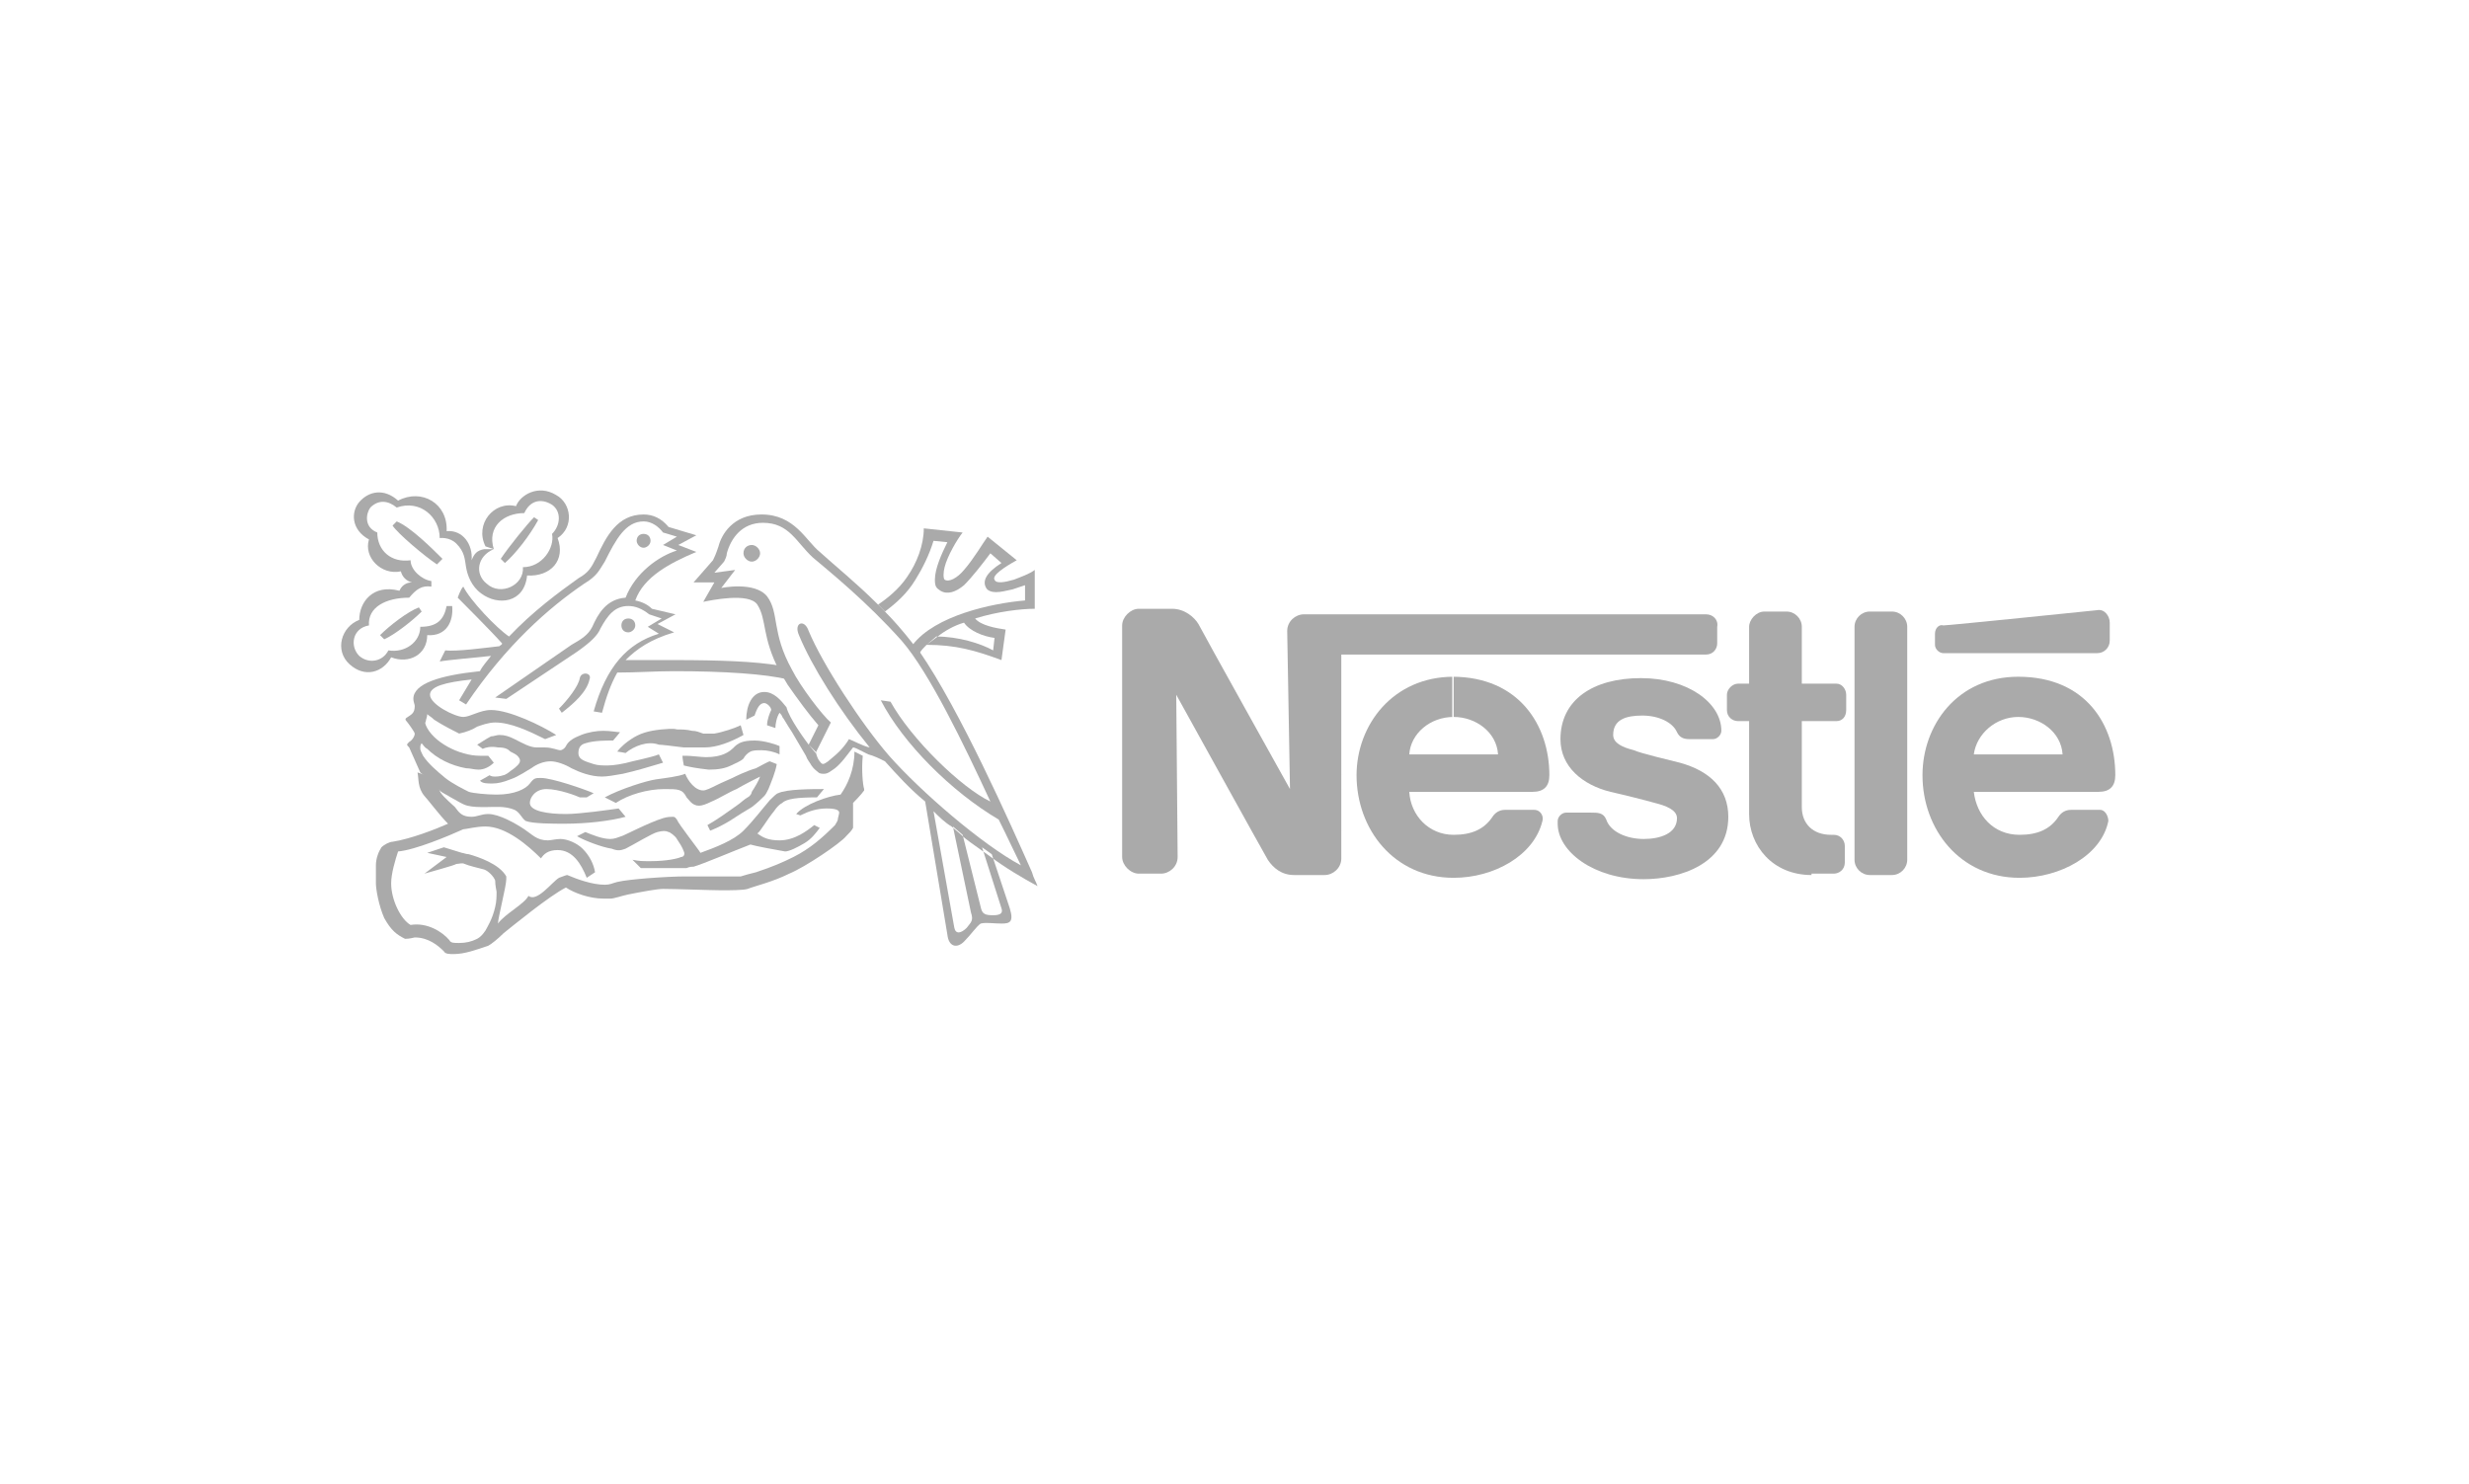 <?xml version="1.0" encoding="utf-8"?>
<!-- Generator: Adobe Illustrator 20.0.0, SVG Export Plug-In . SVG Version: 6.00 Build 0)  -->
<svg version="1.1" id="Layer_1" xmlns="http://www.w3.org/2000/svg" xmlns:xlink="http://www.w3.org/1999/xlink" x="0px" y="0px"
	 width="178px" height="107px" viewBox="0 0 178 107" style="enable-background:new 0 0 178 107;" xml:space="preserve">
<style type="text/css">
	.st0{fill:#AAAAAA;}
	.st1{fill-rule:evenodd;clip-rule:evenodd;fill:#AAAAAA;}
</style>
<g>
	<path class="st1" d="M137.5,45.2c0-0.6-0.5-1.1-1.1-1.1h-1.6c-0.6,0-1.1,0.5-1.1,1.1V62c0,0.6,0.5,1.1,1.1,1.1h1.6
		c0.6,0,1.1-0.5,1.1-1.1V45.2L137.5,45.2z"/>
	<path class="st1" d="M139.5,45.7v0.8c0,0.3,0.3,0.6,0.6,0.6h11.1c0.5,0,0.9-0.4,0.9-0.9v-1.3c0-0.5-0.4-1-0.9-0.9
		c0,0-10.7,1.1-11.1,1.1C139.8,45,139.5,45.3,139.5,45.7L139.5,45.7z"/>
	<path class="st1" d="M130.6,63.1c-2.8,0-4.5-2.1-4.5-4.4V52h-0.8c-0.4,0-0.8-0.3-0.8-0.8v-1.1c0-0.4,0.4-0.8,0.8-0.8h0.8v-4.1
		c0-0.5,0.5-1.1,1.1-1.1h1.6c0.6,0,1.1,0.5,1.1,1.1v4.1h2.5c0.4,0,0.7,0.4,0.7,0.8v1.1c0,0.5-0.3,0.8-0.7,0.8h-2.5v6.2
		c0,1.2,0.8,2,2.1,2h0.2c0.5,0,0.8,0.4,0.8,0.8v1.2c0,0.5-0.4,0.8-0.8,0.8H130.6L130.6,63.1z"/>
	<path class="st1" d="M104.8,51.7c1.6,0,3.1,1.1,3.2,2.7h-6.4C101.7,52.9,103.1,51.7,104.8,51.7v-2.9c-4.4,0-7,3.5-7,7.1
		c0,3.9,2.7,7.4,7,7.4c2.9,0,5.8-1.6,6.4-4.1c0.1-0.3-0.1-0.8-0.6-0.8h-2.1c-0.4,0-0.7,0.2-0.9,0.5c-0.6,0.9-1.5,1.3-2.8,1.3
		c-1.8,0-3.1-1.4-3.2-3.1h8.9c0.8,0,1.2-0.4,1.2-1.2c0-3.6-2.2-7.1-7-7.1V51.7L104.8,51.7z"/>
	<path class="st1" d="M145.5,51.7c1.6,0,3.1,1.1,3.2,2.7h-6.4C142.5,52.9,143.9,51.7,145.5,51.7v-2.9c-4.4,0-6.9,3.5-6.9,7.1
		c0,3.9,2.7,7.4,7,7.4c2.9,0,5.9-1.6,6.4-4.1c0-0.3-0.2-0.8-0.6-0.8h-2.1c-0.4,0-0.7,0.2-0.9,0.5c-0.6,0.9-1.5,1.3-2.8,1.3
		c-1.9,0-3.1-1.4-3.3-3.1h9c0.8,0,1.2-0.4,1.2-1.2c0-3.6-2.1-7.1-7-7.1V51.7L145.5,51.7z"/>
	<path class="st1" d="M123,44.3H94c-0.6,0-1.2,0.5-1.2,1.2L93,56.9c0,0-6.3-11.3-6.6-11.9c-0.3-0.5-1-1.1-1.9-1.1h-2.4
		c-0.6,0-1.2,0.6-1.2,1.2v16.7c0,0.6,0.6,1.2,1.2,1.2h1.6c0.6,0,1.2-0.5,1.2-1.2l-0.1-11.7c0,0,6.3,11.4,6.6,11.9
		c0.4,0.6,1,1.1,1.9,1.1h2.2c0.6,0,1.2-0.5,1.2-1.2V47.2H123c0.5,0,0.8-0.4,0.8-0.8v-1.2C123.9,44.7,123.5,44.3,123,44.3L123,44.3z"
		/>
	<path class="st1" d="M118.4,51.6c1.2,0,2.2,0.5,2.5,1.2c0.2,0.4,0.5,0.5,0.9,0.5h1.7c0.3,0,0.6-0.3,0.6-0.6c0-2-2.4-3.8-5.8-3.8
		c-3.5,0-5.8,1.6-5.8,4.4c0,2,1.6,3.3,3.6,3.8c0.9,0.2,2.5,0.6,3.2,0.8c0.8,0.2,1.6,0.5,1.6,1.1c0,1.1-1.2,1.5-2.4,1.5
		c-1.2,0-2.4-0.5-2.7-1.4c-0.2-0.5-0.6-0.5-1.1-0.5h-1.8c-0.3,0-0.6,0.3-0.6,0.6v0.2c0,2,2.6,4,6.2,4c2.6,0,6.1-1.1,6.1-4.5
		c0-2-1.3-3.3-3.5-3.9c-0.8-0.2-2.9-0.7-3.3-0.9c-0.8-0.2-1.5-0.5-1.5-1.1C116.3,51.9,117.2,51.6,118.4,51.6L118.4,51.6z"/>
	<path class="st1" d="M54.2,40.5c0.3,0,0.6-0.3,0.6-0.6c0-0.3-0.3-0.6-0.6-0.6c-0.3,0-0.6,0.2-0.6,0.6
		C53.6,40.2,53.9,40.5,54.2,40.5L54.2,40.5z"/>
	<path class="st1" d="M46.4,39.5c0.2,0,0.5-0.2,0.5-0.5c0-0.3-0.2-0.5-0.5-0.5c-0.3,0-0.5,0.2-0.5,0.5
		C45.9,39.2,46.1,39.5,46.4,39.5L46.4,39.5z"/>
	<path class="st1" d="M40.5,51.4l-0.2-0.3c0.6-0.6,1.4-1.6,1.5-2.2c0.1-0.5,0.9-0.4,0.7,0.1C42.3,49.9,41.4,50.7,40.5,51.4
		L40.5,51.4z"/>
	<path class="st1" d="M35.6,39.6c-1.2,0.5-1.4,1.8-0.5,2.5c1,0.9,2.7,0.1,2.6-1.2c1.4,0,2.3-1.4,2.1-2.4c0.6-0.6,0.7-1.6,0-2.1
		c-0.8-0.5-1.6-0.3-2,0.6C36.3,37,35.1,38,35.6,39.6L35,39.4c-0.8-1.6,0.6-3.3,2.2-2.9c0.3-0.8,1.6-1.6,2.9-0.8
		c1.1,0.6,1.3,2.3,0.1,3.1c0.6,1.6-0.5,2.8-2.2,2.7c-0.2,2-2.1,2.2-3.3,1.3c-0.7-0.5-1-1.3-1.1-1.9c-0.1-0.6-0.1-1.1-0.7-1.7
		c-0.5-0.5-1.2-0.4-1.2-0.4c0-1.5-1.4-2.8-3.1-2.2c-0.6-0.5-1.3-0.6-1.9,0c-0.3,0.4-0.5,1.4,0.5,1.8c0,1.3,1,2.2,2.4,2
		c0,0.7,0.8,1.4,1.5,1.5v0.4c-0.7-0.1-1.1,0.2-1.6,0.8c-1.7,0-3,0.7-2.9,2c-1.2,0.2-1.4,1.5-0.7,2.2c0.7,0.6,1.7,0.4,2.1-0.4
		c1.2,0.2,2.3-0.6,2.3-1.7c1.2,0,1.7-0.5,1.9-1.5l0.4,0c0.1,1.1-0.4,2.2-1.8,2.1c0,1.4-1.3,2.1-2.6,1.6c-0.6,1.1-1.9,1.5-3,0.5
		c-1.1-1-0.6-2.7,0.7-3.2c0-1.3,1-2.6,2.9-2.1c0,0,0.2-0.6,0.9-0.6c-0.4-0.1-0.7-0.4-0.8-0.8c-1.4,0.3-2.7-1-2.3-2.3
		c-1.3-0.7-1.3-2-0.7-2.7c0.7-0.8,1.8-1,2.8-0.1c1.7-0.9,3.6,0.2,3.5,2.2c1.2-0.1,1.9,1,1.8,2.1c0.2-0.5,0.4-0.7,0.9-0.8L35.6,39.6
		L35.6,39.6z"/>
	<path class="st1" d="M38.5,37.3l0.3,0.2c-0.6,1.1-1.6,2.4-2.4,3.1l-0.3-0.3C36.7,39.4,38,37.8,38.5,37.3L38.5,37.3z"/>
	<path class="st1" d="M30.2,43.8l0.2,0.3c-0.7,0.7-2,1.7-2.7,2l-0.3-0.3C28.1,45.1,29.4,44.1,30.2,43.8L30.2,43.8z"/>
	<path class="st1" d="M31.9,40.3l-0.4,0.4c-0.9-0.6-2.8-2.2-3.2-2.8l0.3-0.3C29.6,38,31.2,39.6,31.9,40.3L31.9,40.3z"/>
	<path class="st1" d="M30.1,55.7c0.1,0.5,0,1.1,0.5,1.7c0.2,0.2,1.1,1.4,1.7,2c-0.9,0.4-2.7,1.1-4,1.3c-0.2,0-0.6,0.2-0.8,0.4
		c-0.2,0.3-0.4,0.8-0.4,1.3c0,0.4,0,0.9,0,1.3c0,0.4,0.2,1.6,0.6,2.5c0.5,0.9,0.9,1.2,1.5,1.5c0.1,0,0.3,0,0.7-0.1
		c1,0,1.7,0.6,2.1,1c0.1,0.2,0.4,0.2,0.7,0.2c0.8,0,1.6-0.3,2.5-0.6c0.2-0.1,0.7-0.5,1.1-0.9c0.5-0.4,3.3-2.7,4.5-3.3
		c0.6,0.4,1.7,0.8,2.7,0.8c0.1,0,0.3,0,0.5,0c0.3,0,0.8-0.2,1.3-0.3c1-0.2,2.1-0.4,2.5-0.4c0.9,0,3.5,0.1,4.2,0.1
		c0.6,0,1.6,0,1.9-0.1c0.5-0.2,1.8-0.5,3-1.1c1.2-0.5,3.7-2.2,4.1-2.7c0.2-0.2,0.4-0.4,0.5-0.6c0,0,0-0.1,0-0.1c0,0,0-1.7,0-1.7
		s0.6-0.6,0.8-0.9c0,0,0,0,0-0.1c-0.1-0.3-0.2-1.4-0.1-2.4l-0.6-0.3c0,1.3-0.5,2.4-1,3.1c-0.9,0.1-2.6,0.7-3.2,1.4l0.3,0.1
		c0.6-0.3,1.2-0.5,1.9-0.5c0.6,0,0.9,0.1,0.9,0.3c0,0.1-0.1,0.4-0.1,0.5c0,0.1-0.1,0.2-0.2,0.4c-0.9,0.9-1.8,1.7-3,2.3
		c-0.8,0.4-1.5,0.7-2.7,1.1c-0.4,0.1-0.8,0.2-1.1,0.3c-0.4,0-2.7,0-4,0c-1.3,0-4.1,0.2-4.9,0.4c-0.4,0.1-0.5,0.2-0.9,0.2
		c-0.9,0-2-0.4-2.7-0.7c-0.1,0-0.3,0.1-0.6,0.2c-0.5,0.3-1.6,1.8-2.2,1.3c-0.3,0.6-1.7,1.3-2.2,2c0-0.4,0.6-2.7,0.6-3.2
		c0-0.1,0-0.1,0-0.2c-0.5-0.9-2-1.4-2.7-1.6c-0.2,0-0.4-0.1-0.5-0.1l-1.3-0.4l-1.2,0.4l1.4,0.3L30.6,63c0.3-0.1,2.2-0.6,2.3-0.7
		c0.2,0,0.4-0.1,0.6,0c0.2,0.1,1,0.3,1.4,0.4c0.3,0.1,0.7,0.5,0.8,0.8c0,0.1,0,0.3,0.1,0.8c0,0.3,0,0.7-0.1,1.1
		c-0.2,0.9-0.6,1.5-0.7,1.7c-0.2,0.3-0.4,0.5-0.6,0.6c-0.4,0.2-0.8,0.3-1.3,0.3c-0.4,0-0.6,0-0.7-0.2c-0.5-0.6-1.6-1.3-2.8-1.1
		c-0.7-0.4-1.4-1.8-1.4-3c0-0.7,0.3-1.7,0.5-2.3c1.2-0.1,3.6-1.1,4.7-1.6c0.2,0,0.9-0.2,1.6-0.2c1.5,0,3.1,1.4,4,2.3
		c0.2-0.3,0.5-0.6,1.2-0.6c1.1,0,1.7,1,2.1,2l0.6-0.4c-0.1-0.6-0.4-1.2-0.9-1.7c-0.4-0.4-1.1-0.7-1.6-0.7c-0.3,0-0.7,0.1-0.9,0.1
		c-0.8,0-1.1-0.4-1.7-0.8c-0.6-0.4-1.8-1.1-2.6-1.1c-0.5,0-0.8,0.2-1.2,0.2c-0.7,0-0.9-0.3-1.2-0.7c-0.1-0.1-0.8-0.7-1-1
		c-0.1-0.1-0.3-0.7-0.3-1L30.1,55.7L30.1,55.7z"/>
	<path class="st1" d="M31.1,56.4c0.2,0.2,0.4,0.4,0.6,0.6c0.2,0.2,0.5,0.3,0.8,0.5c0.4,0.2,0.8,0.5,1.2,0.6c0.4,0.1,0.9,0.1,1.3,0.1
		c0.6,0,1.4-0.1,2.1,0.2c0.4,0.2,0.5,0.6,0.8,0.8c0.5,0.2,2,0.2,2.8,0.2c1.6,0,3.3-0.2,4.4-0.5l-0.5-0.6c-0.7,0.1-2.8,0.4-3.8,0.4
		c-1.3,0-2.6-0.2-2.6-0.8c0-0.4,0.4-1,1.2-1c0.9,0,2.2,0.5,2.4,0.6c0.2,0,0.3,0,0.5,0l0.5-0.3c-0.7-0.3-3-1.1-3.8-1.1
		c-0.4,0-0.5,0-0.8,0.4c-0.3,0.4-1.1,0.8-2.4,0.8c-0.7,0-1.7-0.1-2-0.2c-0.4-0.2-1.2-0.6-1.7-1c-0.6-0.5-1.2-1-1.6-1.6
		c-0.1-0.2-0.2-0.4-0.2-0.5c0-0.2,0-0.3,0.1-0.4c0.1,0.1,0.2,0.3,0.4,0.4c0.7,0.7,1.7,1.2,2.8,1.4c0.3,0,0.6,0.1,0.9,0.1
		c0.4,0,0.8-0.2,1.1-0.5l-0.4-0.5c-0.1,0-0.4,0-0.6,0c-1.5,0-3.4-1-3.9-2.2c0-0.1-0.1-0.1,0-0.3c0-0.1,0.1-0.3,0.1-0.5
		c0.1,0.1,0.3,0.2,0.5,0.4c0.6,0.4,1.6,0.9,1.8,1c0.5-0.1,1-0.3,1.3-0.5c0.3-0.1,0.8-0.3,1.3-0.3c1.1,0,2.4,0.6,3.6,1.2l0.8-0.3
		c-1.1-0.7-3.4-1.8-4.7-1.8c-0.8,0-1.5,0.5-2,0.5c-0.6,0-2.4-0.9-2.4-1.6c0-0.6,1.1-0.9,3-1.1c-0.3,0.5-0.6,1-0.9,1.5l0.5,0.3
		c2.9-4.3,6-7,8.5-8.7c1-0.6,1.1-1,1.5-1.6c0.8-1.6,1.5-2.9,2.8-2.9c0.6,0,1.1,0.4,1.4,0.8l1,0.3l-1,0.6l1,0.4
		c-1.3,0.4-3,1.6-3.7,3.4c-1.4,0.1-2,1.2-2.4,2.1c-0.3,0.6-0.8,0.9-1.5,1.3l-5.5,3.8l0.8,0.1l5.1-3.4c1-0.7,1.5-1.2,1.7-1.7
		c0.5-0.9,1-1.6,2-1.6c0.5,0,1,0.2,1.5,0.6l0.9,0.3l-1,0.6l0.8,0.5c-2.3,0.7-3.8,2.4-4.7,5.6l0.6,0.1c0.3-1.1,0.6-2,1.1-2.9
		c1.4,0,2.7-0.1,4.1-0.1c3.6,0,6.6,0.2,8.2,0.6l-0.6-1c-1.7-0.3-4.3-0.4-7.6-0.4c-1.1,0-2.3,0-3.5,0c0.8-0.8,1.8-1.5,3.5-2l-1.2-0.6
		l1.3-0.7L47,43.9c-0.3-0.3-0.7-0.5-1.2-0.6c0.6-1.7,2.5-2.7,4.4-3.5l-1.3-0.5l1.3-0.7l-2-0.6c-0.5-0.6-1.1-0.9-1.8-0.9
		c-1.9,0-2.7,1.6-3.4,3.1c-0.4,0.8-0.6,1.1-1.3,1.5c-1.4,1-3.3,2.4-5,4.2c-0.9-0.6-2.8-2.6-3.3-3.6c-0.2,0.2-0.4,0.8-0.4,0.8
		c0.2,0.2,2.4,2.4,3.2,3.3c0,0.1-0.1,0.1-0.2,0.2c-0.9,0.1-3.1,0.4-3.9,0.3l-0.4,0.8c0.5-0.1,2.8-0.3,3.7-0.4
		c-0.3,0.4-0.6,0.7-0.8,1.1c-2.9,0.3-4.8,0.9-4.8,2c0,0.2,0.1,0.4,0.1,0.5c0,0.5-0.2,0.6-0.5,0.8c-0.2,0.1-0.2,0.2-0.1,0.3
		c0.1,0.1,0.6,0.8,0.6,0.9c0,0.2-0.2,0.5-0.4,0.6c-0.2,0.2-0.2,0.2,0,0.4l0.8,1.8L31.1,56.4L31.1,56.4z"/>
	<path class="st1" d="M66.8,46.5c-0.2,0.2-0.4,0.4-0.5,0.6l-0.5-0.6c1.6-2.1,5.7-3,8.1-3.2v-1.1c-0.3,0.1-0.6,0.2-0.9,0.3
		c-0.5,0.1-0.8,0.2-1.2,0.2c-0.3,0-0.6-0.1-0.7-0.3c-0.3-0.5,0-1.1,1.1-1.8l-0.8-0.7c-0.6,0.8-1.3,1.7-1.9,2.3
		c-0.6,0.5-1.2,0.7-1.7,0.4c-0.3-0.2-0.4-0.3-0.4-0.8c0-0.8,0.5-1.9,0.9-2.7l-1-0.1C67,40,66.5,41,66,41.8c-0.6,1-1.4,1.7-2.2,2.3
		l-0.5-0.5c0.6-0.4,1.5-1.1,2.1-2c0.7-1,1.2-2.3,1.2-3.5l2.8,0.3c-0.4,0.5-1.1,1.7-1.3,2.5c-0.1,0.4-0.1,0.8,0,0.9
		c0.3,0.2,0.9-0.1,1.4-0.7c0.7-0.8,1.4-2,1.7-2.4l2.1,1.7c-0.9,0.5-1.8,1.1-1.6,1.4c0.1,0.3,0.7,0.2,1.4,0c0.5-0.2,1.1-0.4,1.5-0.7
		v2.8c-1,0-2.7,0.2-4.3,0.7c0.4,0.5,1.5,0.7,2.2,0.8l-0.3,2.2C70.3,46.9,68.9,46.5,66.8,46.5l0.7-0.6c1.6,0,3.2,0.5,4.1,1l0.1-0.9
		c-0.8-0.1-1.8-0.5-2.2-1.1c-0.7,0.2-1.4,0.6-1.9,1L66.8,46.5L66.8,46.5z"/>
	<path class="st1" d="M58.3,53.7l0.7-1.4c-0.7-0.8-1.5-1.9-2.2-2.9l-0.6-1c-1.3-2.5-0.9-3.7-1.6-4.8c-0.6-0.9-3.4-0.3-3.9-0.2
		l0.8-1.4L50,42l1.4-1.6c0.1-0.2,0.2-0.4,0.4-1c0.2-0.8,1-2.3,3.1-2.3c2.4,0,3.2,1.9,4.2,2.7c1.1,1,2.7,2.3,4.1,3.7l0.5,0.5
		c0.7,0.7,1.4,1.5,2.1,2.4l0.5,0.6c2.9,4.2,6.5,12.3,8.1,15.9c0.1,0.4,0.3,0.7,0.4,1c-1.1-0.6-2.3-1.3-3.5-2.2l-0.7-0.5
		c-0.4-0.3-0.9-0.6-1.3-1l-0.7-0.6c-0.5-0.3-0.9-0.7-1.3-1.1l1.5,8.4c0.1,0.5,0.5,0.4,0.9,0c0.3-0.4,0.5-0.5,0.3-1.1l-1.3-6.2
		l0.7,0.6l1.3,5.2c0.1,0.5,0.3,0.6,0.9,0.6c0.6,0,0.7-0.2,0.6-0.5l-1.4-4.4l0.7,0.5l1.3,3.9c0.3,1,0,1.1-0.6,1.1
		c-0.6,0-1.1-0.1-1.5,0c-0.3,0.2-0.7,0.8-1.2,1.3c-0.5,0.5-1.1,0.4-1.2-0.5l-1.6-9.6c-1.1-0.9-2-1.9-2.9-2.9
		c-0.4-0.2-0.8-0.4-1.2-0.5l-0.6-0.3c-0.2-0.1-0.4-0.2-0.5-0.2c-0.4,0.5-0.8,1.1-1.3,1.5c-0.3,0.2-0.5,0.4-0.8,0.4
		c-0.1,0-0.3,0-0.4-0.1c-0.1-0.1-0.3-0.2-0.5-0.5c-0.1-0.2-0.3-0.4-0.4-0.7c-0.3-0.5-0.7-1.2-1-1.7c-0.4-0.6-0.6-1-0.7-1.1
		c0-0.1-0.2-0.3-0.2-0.3c-0.2,0.3-0.3,0.8-0.3,1.1l-0.6-0.2c0-0.4,0.2-0.9,0.3-1.1c0-0.2-0.3-0.5-0.5-0.5c-0.3,0-0.5,0.3-0.7,0.9
		l-0.6,0.3c0-1,0.4-2,1.3-2c0.7,0,1.2,0.6,1.6,1.1C56.9,51.8,58,53.3,58.3,53.7l0.5,0.5c0.1,0.4,0.2,0.6,0.3,0.7
		c0.2,0.3,0.3,0.2,0.6,0c0.1-0.1,0.5-0.4,0.8-0.7c0.3-0.3,0.6-0.7,0.7-0.9c0.3,0.1,1,0.5,1.5,0.6c-2.2-2.7-4.2-5.9-5.1-8.1
		c-0.4-0.9,0.4-1.2,0.7-0.3c1,2.4,3.8,6.7,5.8,9c2.3,2.6,6.7,6.4,9.5,7.9c-0.4-0.8-0.9-1.9-1.6-3.3c-3.4-2-6.9-5.5-8.5-8.6l0.7,0.1
		c1.5,2.7,5.1,6.2,7.2,7.2c-1.9-4.1-4.4-9.3-6.4-11.6c-2.5-2.8-5.1-4.9-6.4-6c-1.2-1.1-1.7-2.5-3.6-2.5c-1.5,0-2.3,1.1-2.6,2.2
		c0,0.2-0.1,0.4-0.2,0.6l-0.7,0.8l1.5-0.2L52,42.4c0,0,2.4-0.5,3.3,0.6c0.9,1.2,0.3,2.6,1.8,5.3c0.6,1.2,2.2,3.3,2.8,3.8l-1.1,2.2
		L58.3,53.7L58.3,53.7z"/>
	<path class="st1" d="M34.8,54l-0.4-0.3c0.2-0.1,0.6-0.4,1-0.6c0.2,0,0.4-0.1,0.6-0.1c0.4,0,0.7,0.1,1.1,0.3
		c0.6,0.3,1.1,0.6,1.6,0.6c0.2,0,0.3,0,0.6,0c0.5,0,0.9,0.2,1.1,0.2c0.1,0,0.3-0.1,0.4-0.3c0.2-0.4,0.6-0.6,1.1-0.8
		c0.5-0.2,1.1-0.3,1.6-0.3c0.5,0,1,0.1,1.2,0.1c0,0-0.4,0.5-0.5,0.6c-0.5,0-1.4,0-2,0.2c-0.4,0.1-0.5,0.4-0.5,0.7
		c0,0.5,0.5,0.6,1.1,0.8c0.3,0.1,0.7,0.1,1,0.1c0.4,0,1.1-0.1,1.8-0.3c0.9-0.2,1.7-0.4,1.9-0.5l0.3,0.6c-1,0.3-2,0.6-2.9,0.8
		c-0.6,0.1-1.1,0.2-1.5,0.2c-0.8,0-1.6-0.3-2.2-0.6c-0.5-0.3-1.1-0.5-1.5-0.5c-0.5,0-1,0.2-1.4,0.5c-0.2,0.1-0.9,0.6-1.5,0.8
		c-0.5,0.2-0.9,0.3-1.3,0.3c-0.4,0-0.7,0-0.9-0.2l0.7-0.4c0.1,0.1,0.3,0.1,0.4,0.1c0.1,0,0.3,0,0.6-0.1c0.1,0,0.4-0.2,0.5-0.3
		c0.3-0.2,0.4-0.3,0.5-0.4c0.2-0.2,0.3-0.4,0-0.7c-0.1-0.1-0.3-0.2-0.5-0.3c-0.2-0.2-0.4-0.3-0.9-0.3C35.4,53.8,35,53.9,34.8,54
		L34.8,54z"/>
	<path class="st1" d="M45.1,54.3c0,0-0.5-0.1-0.6-0.1c0.3-0.4,0.7-0.7,1-0.9c0.6-0.4,1.2-0.6,2.2-0.7c0.2,0,0.8-0.1,1.1,0
		c0.3,0,0.7,0,1.1,0.1c0.3,0,0.5,0.1,0.8,0.2c0.1,0,0.6,0,0.8,0c0.6-0.1,1.5-0.4,1.9-0.6l0.2,0.7c-0.9,0.5-1.9,0.9-2.8,0.9
		c-0.5,0-1,0-1.5,0c-0.8-0.1-1.6-0.2-1.8-0.2C46.7,53.4,45.7,53.8,45.1,54.3L45.1,54.3z"/>
	<path class="st1" d="M44.4,57.9l-0.8-0.4c1.1-0.6,3-1.2,3.7-1.3c0.7-0.1,1.6-0.2,2.1-0.4c0.2,0.5,0.7,1.2,1.3,1.2
		c0.2,0,0.6-0.2,1-0.4c0.4-0.2,0.9-0.4,1.1-0.5c0.2-0.1,1-0.5,1.7-0.7c0.2-0.1,0.9-0.5,1-0.5l0.5,0.2c-0.1,0.6-0.4,1.3-0.6,1.8
		c-0.1,0.2-0.2,0.4-0.3,0.5c-0.2,0.2-0.5,0.5-0.9,0.8c-0.5,0.3-1,0.6-1.6,1c-0.5,0.3-0.9,0.5-1.4,0.7l-0.2-0.4
		c0.7-0.4,1.4-0.9,2.1-1.4c0.3-0.2,0.6-0.5,0.8-0.6c0.2-0.1,0.3-0.3,0.3-0.4c0.2-0.3,0.5-0.8,0.6-1.1c-0.2,0.1-1.2,0.6-1.7,0.9
		c-0.5,0.2-1.3,0.7-1.8,0.9c-0.4,0.2-0.7,0.3-0.9,0.3c-0.5,0-0.7-0.4-0.9-0.6c-0.3-0.6-0.6-0.6-1.6-0.6
		C46.7,56.9,45.3,57.3,44.4,57.9L44.4,57.9z"/>
	<path class="st1" d="M49.3,55.2c0,0-0.1-0.5-0.1-0.7c0,0,0.1,0,0.3,0c0.3,0,1.1,0.1,1.4,0.1c1.2,0,1.7-0.4,2-0.7
		c0.3-0.3,0.6-0.5,1.5-0.5c0.7,0,1.6,0.3,1.8,0.4l0,0.6c-0.4-0.2-0.9-0.3-1.3-0.3c-0.3,0-0.6,0-0.8,0.1c-0.2,0.1-0.4,0.3-0.5,0.5
		c-0.2,0.2-0.5,0.3-0.9,0.5c-0.4,0.2-0.9,0.3-1.6,0.3C50.2,55.4,49.7,55.3,49.3,55.2L49.3,55.2z"/>
	<path class="st1" d="M41.6,60.3l0.6-0.3c0.5,0.2,1.2,0.5,1.8,0.5c0.3,0,0.5-0.1,0.8-0.2c0.1,0,2-1,3-1.3c0.3-0.1,0.6-0.1,0.7-0.1
		c0.2,0,0.2,0.1,0.3,0.2c0.1,0.3,1.6,2.2,1.7,2.4c1.1-0.4,2.4-0.9,3.1-1.6c0.7-0.7,1.3-1.5,1.9-2.2c0.2-0.2,0.5-0.5,0.6-0.5
		c0.6-0.3,2.5-0.3,3.3-0.3l-0.5,0.6c-1.4,0-2.2,0.1-2.5,0.4c-0.2,0.1-0.4,0.3-0.6,0.6c-0.5,0.6-1,1.5-1.2,1.6
		c0.4,0.3,0.8,0.5,1.6,0.5c1.1,0,2-0.7,2.5-1.1l0.4,0.2c-0.3,0.4-0.6,0.8-1.1,1.1c-0.5,0.3-1.1,0.6-1.4,0.6
		c-0.6-0.1-2.2-0.4-2.5-0.5c-1.3,0.5-3.4,1.4-4.1,1.6c-0.1,0-0.3,0-0.5,0.1c-0.6,0-1.4,0-2.1,0c-0.5,0-1,0-1.2,0l-0.6-0.6
		c0.5,0.1,0.7,0.1,1.3,0.1c1.2,0,2-0.2,2.2-0.3c0.2,0,0.3-0.2,0.2-0.4c-0.1-0.3-0.3-0.6-0.5-0.9c-0.1-0.2-0.5-0.5-0.6-0.5
		c-0.2-0.1-0.4-0.1-0.8,0c-0.4,0.1-1.7,0.9-2.3,1.2c-0.3,0.1-0.5,0.2-1,0C43.4,61.1,42.1,60.6,41.6,60.3L41.6,60.3z"/>
	<path class="st1" d="M45.3,45.6c0.2,0,0.5-0.2,0.5-0.5s-0.2-0.5-0.5-0.5c-0.3,0-0.5,0.2-0.5,0.5S45,45.6,45.3,45.6L45.3,45.6z"/>
</g>
</svg>
